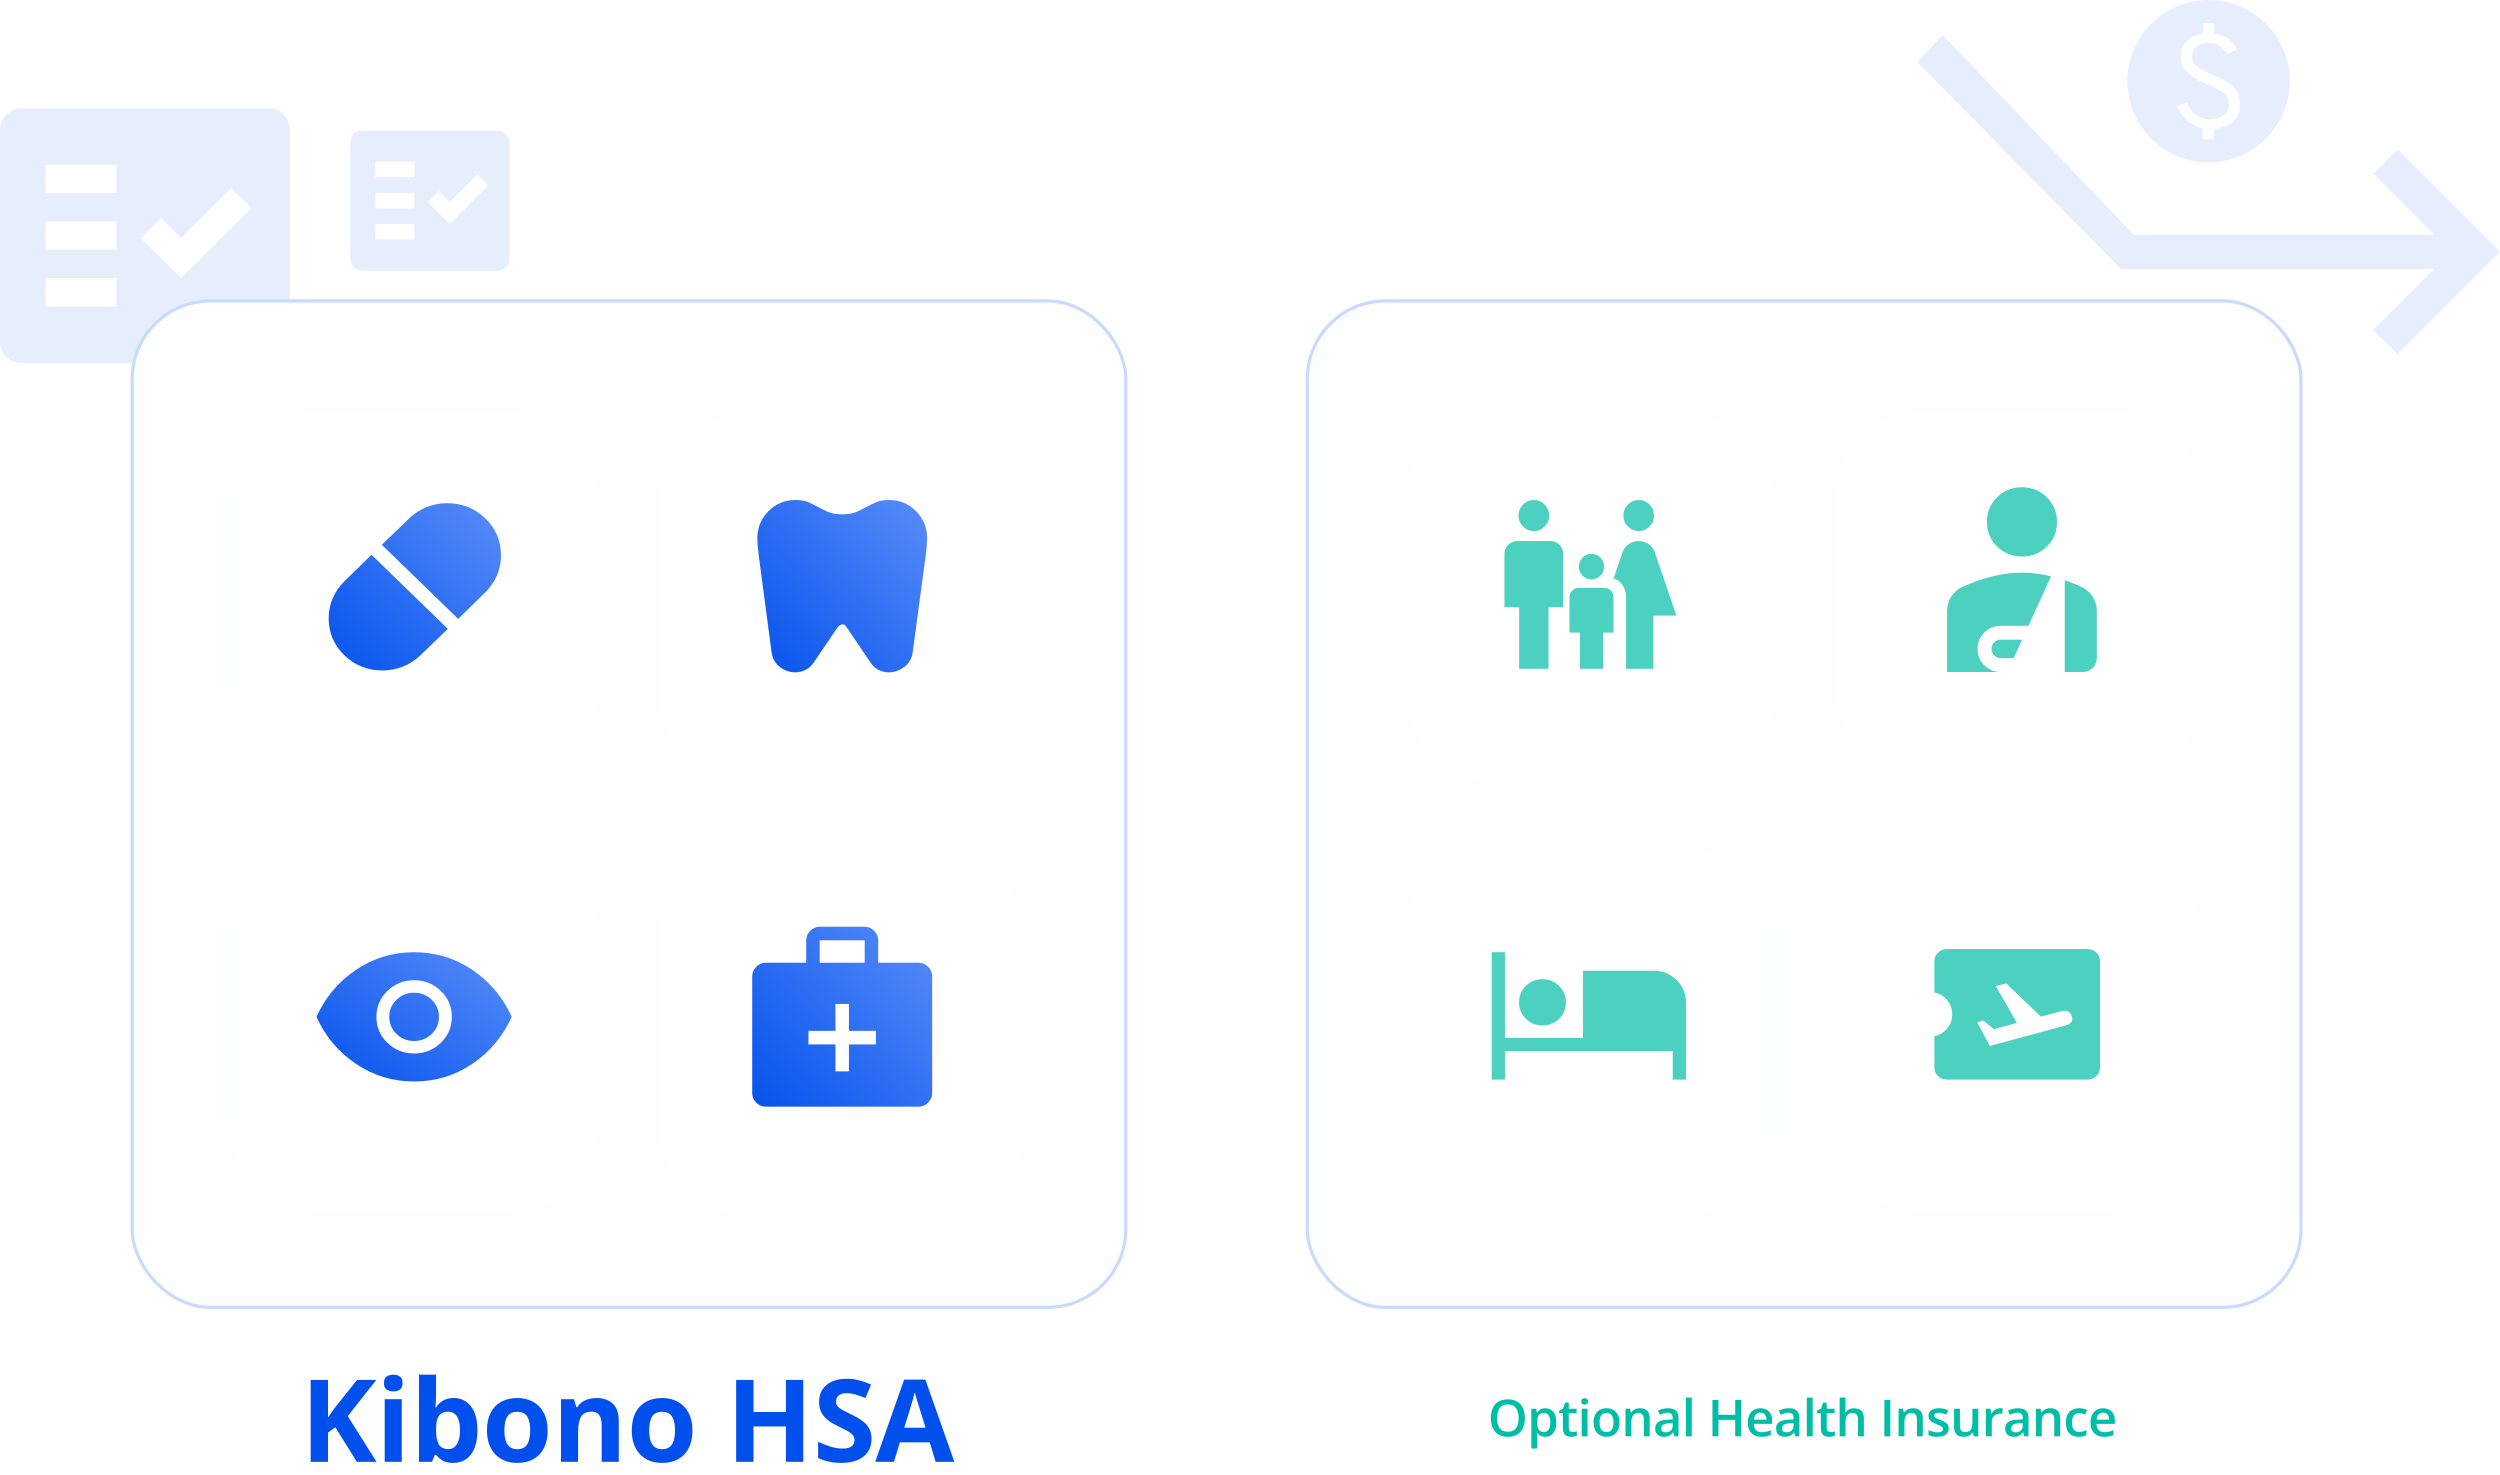 <svg width="785" height="463" viewBox="0 0 785 463" fill="none" xmlns="http://www.w3.org/2000/svg">
<path d="M752.881 111.154L745.132 103.585L764.234 84.483H666L602 19.5L610 11L670 73.671H764.415L745.312 54.569L752.881 47L784.958 79.077L752.881 111.154Z" fill="#014FEC" fill-opacity="0.1"/>
<path d="M691.651 43.796H695.157V40.481C697.75 40.184 699.769 39.387 701.214 38.091C702.659 36.794 703.381 35.062 703.381 32.895C703.381 30.727 702.765 28.964 701.533 27.604C700.3 26.244 698.217 24.948 695.285 23.715C692.82 22.695 691.035 21.781 689.93 20.974C688.825 20.166 688.272 19.082 688.272 17.723C688.272 16.405 688.751 15.364 689.707 14.599C690.663 13.834 691.97 13.451 693.627 13.451C694.902 13.451 696.007 13.749 696.942 14.344C697.877 14.939 698.664 15.831 699.301 17.021L702.361 15.555C701.639 14.068 700.682 12.899 699.493 12.049C698.302 11.199 696.9 10.689 695.285 10.519V7.268H691.779V10.519C689.611 10.816 687.901 11.613 686.647 12.909C685.393 14.206 684.766 15.81 684.766 17.723C684.766 19.805 685.404 21.462 686.679 22.695C687.954 23.927 689.866 25.075 692.416 26.137C695.264 27.328 697.219 28.401 698.281 29.357C699.344 30.313 699.875 31.492 699.875 32.895C699.875 34.255 699.312 35.349 698.186 36.178C697.059 37.007 695.646 37.421 693.946 37.421C692.289 37.421 690.812 36.954 689.516 36.019C688.219 35.084 687.316 33.809 686.806 32.194L683.555 33.278C684.448 35.233 685.542 36.773 686.838 37.899C688.134 39.026 689.739 39.844 691.651 40.354V43.796ZM693.5 51C690.015 51 686.721 50.331 683.619 48.992C680.516 47.653 677.807 45.826 675.491 43.509C673.174 41.193 671.347 38.484 670.008 35.381C668.669 32.279 668 28.985 668 25.5C668 21.973 668.669 18.657 670.008 15.555C671.347 12.453 673.174 9.754 675.491 7.459C677.807 5.164 680.516 3.347 683.619 2.008C686.721 0.669 690.015 0 693.5 0C697.028 0 700.342 0.669 703.445 2.008C706.548 3.347 709.246 5.164 711.541 7.459C713.836 9.754 715.653 12.453 716.992 15.555C718.331 18.657 719 21.973 719 25.5C719 28.985 718.331 32.279 716.992 35.381C715.653 38.484 713.836 41.193 711.541 43.509C709.246 45.826 706.548 47.653 703.445 48.992C700.342 50.331 697.028 51 693.5 51Z" fill="#014FEC" fill-opacity="0.1"/>
<path d="M6.691 114C4.907 114 3.346 113.333 2.007 112C0.669 110.667 0 109.111 0 107.333V40.667C0 38.889 0.669 37.333 2.007 36C3.346 34.667 4.907 34 6.691 34H84.309C86.093 34 87.654 34.667 88.993 36C90.331 37.333 91 38.889 91 40.667V107.333C91 109.111 90.331 110.667 88.993 112C87.654 113.333 86.093 114 84.309 114H6.691ZM14.274 96.222H36.578V87.333H14.274V96.222ZM56.875 87.333L78.956 65.333L72.599 59L56.875 74.778L50.518 68.444L44.273 74.778L56.875 87.333ZM14.274 78.444H36.578V69.556H14.274V78.444ZM14.274 60.667H36.578V51.778H14.274V60.667Z" fill="#014FEC" fill-opacity="0.1"/>
<path d="M113.676 85C112.696 85 111.838 84.633 111.103 83.9C110.368 83.167 110 82.311 110 81.333V44.667C110 43.689 110.368 42.833 111.103 42.1C111.838 41.367 112.696 41 113.676 41H156.324C157.304 41 158.162 41.367 158.897 42.1C159.632 42.833 160 43.689 160 44.667V81.333C160 82.311 159.632 83.167 158.897 83.9C158.162 84.633 157.304 85 156.324 85H113.676ZM117.843 75.222H130.098V70.333H117.843V75.222ZM141.25 70.333L153.382 58.233L149.89 54.75L141.25 63.428L137.757 59.944L134.326 63.428L141.25 70.333ZM117.843 65.444H130.098V60.556H117.843V65.444ZM117.843 55.667H130.098V50.778H117.843V55.667Z" fill="#014FEC" fill-opacity="0.1"/>
<path d="M478.81 445.273C478.81 446.154 478.698 446.956 478.474 447.68C478.255 448.398 477.924 449.018 477.482 449.539C477.039 450.055 476.484 450.453 475.817 450.734C475.151 451.016 474.37 451.156 473.474 451.156C472.562 451.156 471.771 451.016 471.099 450.734C470.432 450.453 469.877 450.052 469.435 449.531C468.997 449.01 468.669 448.388 468.45 447.664C468.232 446.94 468.122 446.138 468.122 445.258C468.122 444.081 468.315 443.055 468.7 442.18C469.091 441.299 469.682 440.617 470.474 440.133C471.271 439.643 472.276 439.398 473.489 439.398C474.677 439.398 475.664 439.641 476.45 440.125C477.237 440.609 477.825 441.292 478.216 442.172C478.612 443.047 478.81 444.081 478.81 445.273ZM470.091 445.273C470.091 446.154 470.211 446.917 470.45 447.562C470.69 448.203 471.057 448.698 471.552 449.047C472.052 449.391 472.692 449.562 473.474 449.562C474.26 449.562 474.901 449.391 475.396 449.047C475.89 448.698 476.255 448.203 476.489 447.562C476.724 446.917 476.841 446.154 476.841 445.273C476.841 443.935 476.573 442.888 476.036 442.133C475.505 441.372 474.656 440.992 473.489 440.992C472.708 440.992 472.065 441.164 471.56 441.508C471.06 441.852 470.69 442.344 470.45 442.984C470.211 443.62 470.091 444.383 470.091 445.273ZM485.273 442.188C486.299 442.188 487.122 442.562 487.742 443.312C488.367 444.062 488.679 445.177 488.679 446.656C488.679 447.635 488.533 448.461 488.242 449.133C487.955 449.799 487.551 450.305 487.031 450.648C486.515 450.987 485.913 451.156 485.226 451.156C484.788 451.156 484.408 451.099 484.085 450.984C483.762 450.87 483.486 450.721 483.257 450.539C483.028 450.352 482.835 450.148 482.679 449.93H482.57C482.596 450.138 482.619 450.37 482.64 450.625C482.666 450.875 482.679 451.104 482.679 451.312V454.836H480.835V442.352H482.335L482.593 443.547H482.679C482.841 443.302 483.036 443.076 483.265 442.867C483.499 442.659 483.781 442.495 484.109 442.375C484.442 442.25 484.83 442.188 485.273 442.188ZM484.781 443.688C484.275 443.688 483.869 443.789 483.562 443.992C483.26 444.19 483.038 444.49 482.898 444.891C482.762 445.292 482.689 445.794 482.679 446.398V446.656C482.679 447.297 482.744 447.841 482.874 448.289C483.01 448.732 483.231 449.07 483.538 449.305C483.851 449.534 484.273 449.648 484.804 449.648C485.252 449.648 485.622 449.526 485.913 449.281C486.21 449.036 486.432 448.688 486.577 448.234C486.723 447.781 486.796 447.247 486.796 446.633C486.796 445.701 486.63 444.977 486.296 444.461C485.968 443.945 485.463 443.688 484.781 443.688ZM493.783 449.672C494.022 449.672 494.259 449.651 494.494 449.609C494.728 449.562 494.942 449.508 495.134 449.445V450.836C494.931 450.924 494.668 451 494.345 451.062C494.022 451.125 493.686 451.156 493.337 451.156C492.848 451.156 492.408 451.076 492.017 450.914C491.627 450.747 491.317 450.464 491.087 450.062C490.858 449.661 490.744 449.107 490.744 448.398V443.75H489.564V442.93L490.83 442.281L491.431 440.43H492.587V442.352H495.064V443.75H492.587V448.375C492.587 448.812 492.697 449.138 492.916 449.352C493.134 449.565 493.423 449.672 493.783 449.672ZM498.488 442.352V451H496.652V442.352H498.488ZM497.582 439.039C497.863 439.039 498.105 439.115 498.308 439.266C498.517 439.417 498.621 439.677 498.621 440.047C498.621 440.411 498.517 440.672 498.308 440.828C498.105 440.979 497.863 441.055 497.582 441.055C497.29 441.055 497.043 440.979 496.84 440.828C496.642 440.672 496.543 440.411 496.543 440.047C496.543 439.677 496.642 439.417 496.84 439.266C497.043 439.115 497.29 439.039 497.582 439.039ZM508.537 446.656C508.537 447.375 508.443 448.013 508.256 448.57C508.068 449.128 507.795 449.599 507.436 449.984C507.076 450.365 506.644 450.656 506.139 450.859C505.634 451.057 505.063 451.156 504.428 451.156C503.834 451.156 503.29 451.057 502.795 450.859C502.3 450.656 501.871 450.365 501.506 449.984C501.147 449.599 500.868 449.128 500.67 448.57C500.472 448.013 500.373 447.375 500.373 446.656C500.373 445.703 500.537 444.896 500.865 444.234C501.199 443.568 501.673 443.06 502.287 442.711C502.902 442.362 503.634 442.188 504.482 442.188C505.279 442.188 505.982 442.362 506.592 442.711C507.201 443.06 507.678 443.568 508.022 444.234C508.365 444.901 508.537 445.708 508.537 446.656ZM502.264 446.656C502.264 447.286 502.339 447.826 502.49 448.273C502.647 448.721 502.886 449.065 503.209 449.305C503.532 449.539 503.949 449.656 504.459 449.656C504.969 449.656 505.386 449.539 505.709 449.305C506.032 449.065 506.269 448.721 506.42 448.273C506.571 447.826 506.647 447.286 506.647 446.656C506.647 446.026 506.571 445.492 506.42 445.055C506.269 444.612 506.032 444.276 505.709 444.047C505.386 443.812 504.967 443.695 504.451 443.695C503.691 443.695 503.136 443.951 502.787 444.461C502.438 444.971 502.264 445.703 502.264 446.656ZM514.914 442.188C515.888 442.188 516.646 442.44 517.188 442.945C517.735 443.445 518.008 444.25 518.008 445.359V451H516.172V445.703C516.172 445.031 516.034 444.529 515.758 444.195C515.482 443.857 515.055 443.688 514.477 443.688C513.638 443.688 513.055 443.945 512.727 444.461C512.404 444.977 512.242 445.724 512.242 446.703V451H510.407V442.352H511.836L512.094 443.523H512.196C512.383 443.221 512.615 442.974 512.891 442.781C513.172 442.583 513.485 442.435 513.828 442.336C514.177 442.237 514.539 442.188 514.914 442.188ZM523.729 442.188C524.823 442.188 525.648 442.43 526.206 442.914C526.768 443.398 527.049 444.154 527.049 445.18V451H525.745L525.393 449.773H525.331C525.086 450.086 524.833 450.344 524.573 450.547C524.312 450.75 524.01 450.901 523.667 451C523.328 451.104 522.914 451.156 522.424 451.156C521.909 451.156 521.448 451.062 521.042 450.875C520.635 450.682 520.315 450.391 520.081 450C519.846 449.609 519.729 449.115 519.729 448.516C519.729 447.625 520.06 446.956 520.721 446.508C521.388 446.06 522.393 445.812 523.737 445.766L525.237 445.711V445.258C525.237 444.659 525.096 444.232 524.815 443.977C524.539 443.721 524.148 443.594 523.643 443.594C523.211 443.594 522.792 443.656 522.385 443.781C521.979 443.906 521.583 444.06 521.198 444.242L520.604 442.945C521.026 442.721 521.505 442.539 522.042 442.398C522.583 442.258 523.146 442.188 523.729 442.188ZM525.229 446.867L524.112 446.906C523.195 446.938 522.552 447.094 522.182 447.375C521.812 447.656 521.627 448.042 521.627 448.531C521.627 448.958 521.755 449.271 522.01 449.469C522.266 449.661 522.601 449.758 523.018 449.758C523.654 449.758 524.18 449.578 524.596 449.219C525.018 448.854 525.229 448.32 525.229 447.617V446.867ZM531.223 451H529.38V438.844H531.223V451ZM546.72 451H544.853V445.844H539.587V451H537.712V439.578H539.587V444.25H544.853V439.578H546.72V451ZM552.761 442.188C553.532 442.188 554.194 442.346 554.746 442.664C555.298 442.982 555.722 443.432 556.019 444.016C556.316 444.599 556.464 445.297 556.464 446.109V447.094H550.691C550.712 447.932 550.936 448.578 551.363 449.031C551.795 449.484 552.399 449.711 553.175 449.711C553.727 449.711 554.222 449.659 554.66 449.555C555.102 449.445 555.558 449.286 556.027 449.078V450.57C555.595 450.773 555.154 450.922 554.707 451.016C554.259 451.109 553.722 451.156 553.097 451.156C552.248 451.156 551.501 450.992 550.855 450.664C550.214 450.331 549.712 449.836 549.347 449.18C548.988 448.523 548.808 447.708 548.808 446.734C548.808 445.766 548.972 444.943 549.3 444.266C549.628 443.589 550.089 443.073 550.683 442.719C551.277 442.365 551.97 442.188 552.761 442.188ZM552.761 443.57C552.183 443.57 551.714 443.758 551.355 444.133C551.001 444.508 550.792 445.057 550.73 445.781H554.667C554.662 445.349 554.589 444.966 554.449 444.633C554.313 444.299 554.105 444.039 553.824 443.852C553.548 443.664 553.194 443.57 552.761 443.57ZM561.685 442.188C562.779 442.188 563.605 442.43 564.162 442.914C564.724 443.398 565.006 444.154 565.006 445.18V451H563.701L563.349 449.773H563.287C563.042 450.086 562.789 450.344 562.529 450.547C562.269 450.75 561.967 450.901 561.623 451C561.284 451.104 560.87 451.156 560.381 451.156C559.865 451.156 559.404 451.062 558.998 450.875C558.592 450.682 558.271 450.391 558.037 450C557.802 449.609 557.685 449.115 557.685 448.516C557.685 447.625 558.016 446.956 558.677 446.508C559.344 446.06 560.349 445.812 561.693 445.766L563.193 445.711V445.258C563.193 444.659 563.052 444.232 562.771 443.977C562.495 443.721 562.105 443.594 561.599 443.594C561.167 443.594 560.748 443.656 560.342 443.781C559.935 443.906 559.539 444.06 559.154 444.242L558.56 442.945C558.982 442.721 559.461 442.539 559.998 442.398C560.539 442.258 561.102 442.188 561.685 442.188ZM563.185 446.867L562.068 446.906C561.151 446.938 560.508 447.094 560.138 447.375C559.769 447.656 559.584 448.042 559.584 448.531C559.584 448.958 559.711 449.271 559.967 449.469C560.222 449.661 560.558 449.758 560.974 449.758C561.61 449.758 562.136 449.578 562.552 449.219C562.974 448.854 563.185 448.32 563.185 447.617V446.867ZM569.18 451H567.336V438.844H569.18V451ZM574.783 449.672C575.023 449.672 575.26 449.651 575.494 449.609C575.729 449.562 575.942 449.508 576.135 449.445V450.836C575.932 450.924 575.669 451 575.346 451.062C575.023 451.125 574.687 451.156 574.338 451.156C573.849 451.156 573.408 451.076 573.018 450.914C572.627 450.747 572.317 450.464 572.088 450.062C571.859 449.661 571.744 449.107 571.744 448.398V443.75H570.565V442.93L571.83 442.281L572.432 440.43H573.588V442.352H576.065V443.75H573.588V448.375C573.588 448.812 573.697 449.138 573.916 449.352C574.135 449.565 574.424 449.672 574.783 449.672ZM579.489 438.844V441.898C579.489 442.216 579.478 442.526 579.457 442.828C579.442 443.13 579.424 443.365 579.403 443.531H579.504C579.687 443.229 579.911 442.982 580.176 442.789C580.442 442.591 580.739 442.443 581.067 442.344C581.4 442.245 581.754 442.195 582.129 442.195C582.791 442.195 583.353 442.307 583.817 442.531C584.28 442.75 584.635 443.091 584.879 443.555C585.129 444.018 585.254 444.62 585.254 445.359V451H583.418V445.703C583.418 445.031 583.28 444.529 583.004 444.195C582.728 443.857 582.301 443.688 581.723 443.688C581.166 443.688 580.723 443.805 580.395 444.039C580.072 444.268 579.84 444.609 579.7 445.062C579.559 445.51 579.489 446.057 579.489 446.703V451H577.653V438.844H579.489ZM591.688 451V439.578H593.563V451H591.688ZM600.659 442.188C601.633 442.188 602.391 442.44 602.933 442.945C603.48 443.445 603.753 444.25 603.753 445.359V451H601.917V445.703C601.917 445.031 601.779 444.529 601.503 444.195C601.227 443.857 600.8 443.688 600.222 443.688C599.383 443.688 598.8 443.945 598.472 444.461C598.149 444.977 597.987 445.724 597.987 446.703V451H596.152V442.352H597.581L597.839 443.523H597.941C598.128 443.221 598.36 442.974 598.636 442.781C598.917 442.583 599.23 442.435 599.573 442.336C599.922 442.237 600.284 442.188 600.659 442.188ZM611.896 448.531C611.896 449.099 611.758 449.578 611.482 449.969C611.206 450.359 610.802 450.656 610.271 450.859C609.745 451.057 609.099 451.156 608.333 451.156C607.729 451.156 607.208 451.112 606.771 451.023C606.339 450.94 605.93 450.81 605.544 450.633V449.047C605.956 449.24 606.417 449.406 606.927 449.547C607.443 449.688 607.93 449.758 608.388 449.758C608.992 449.758 609.427 449.664 609.693 449.477C609.958 449.284 610.091 449.029 610.091 448.711C610.091 448.523 610.037 448.357 609.927 448.211C609.823 448.06 609.625 447.906 609.333 447.75C609.047 447.589 608.625 447.396 608.068 447.172C607.521 446.953 607.06 446.734 606.685 446.516C606.31 446.297 606.026 446.034 605.833 445.727C605.641 445.414 605.544 445.016 605.544 444.531C605.544 443.766 605.846 443.185 606.451 442.789C607.06 442.388 607.865 442.188 608.865 442.188C609.396 442.188 609.896 442.242 610.365 442.352C610.839 442.456 611.302 442.609 611.755 442.812L611.177 444.195C610.787 444.023 610.393 443.883 609.997 443.773C609.607 443.659 609.208 443.602 608.802 443.602C608.328 443.602 607.966 443.674 607.716 443.82C607.471 443.966 607.349 444.174 607.349 444.445C607.349 444.648 607.409 444.82 607.529 444.961C607.649 445.102 607.854 445.242 608.146 445.383C608.443 445.523 608.854 445.698 609.38 445.906C609.896 446.104 610.341 446.312 610.716 446.531C611.096 446.745 611.388 447.008 611.591 447.32C611.794 447.633 611.896 448.036 611.896 448.531ZM621.179 442.352V451H619.734L619.484 449.836H619.383C619.2 450.133 618.968 450.38 618.687 450.578C618.406 450.771 618.093 450.914 617.75 451.008C617.406 451.107 617.044 451.156 616.664 451.156C616.013 451.156 615.455 451.047 614.992 450.828C614.534 450.604 614.182 450.26 613.937 449.797C613.692 449.333 613.57 448.734 613.57 448V442.352H615.414V447.656C615.414 448.328 615.549 448.831 615.82 449.164C616.096 449.497 616.523 449.664 617.101 449.664C617.659 449.664 618.101 449.549 618.429 449.32C618.758 449.091 618.989 448.753 619.125 448.305C619.265 447.857 619.336 447.307 619.336 446.656V442.352H621.179ZM627.955 442.188C628.101 442.188 628.26 442.195 628.432 442.211C628.603 442.227 628.752 442.247 628.877 442.273L628.705 443.992C628.596 443.961 628.46 443.938 628.299 443.922C628.142 443.906 628.002 443.898 627.877 443.898C627.549 443.898 627.236 443.953 626.939 444.062C626.642 444.167 626.379 444.328 626.15 444.547C625.921 444.76 625.741 445.029 625.611 445.352C625.481 445.674 625.416 446.049 625.416 446.477V451H623.572V442.352H625.01L625.26 443.875H625.346C625.517 443.568 625.731 443.286 625.986 443.031C626.241 442.776 626.533 442.573 626.861 442.422C627.195 442.266 627.559 442.188 627.955 442.188ZM633.629 442.188C634.723 442.188 635.548 442.43 636.106 442.914C636.668 443.398 636.949 444.154 636.949 445.18V451H635.645L635.293 449.773H635.231C634.986 450.086 634.733 450.344 634.473 450.547C634.212 450.75 633.91 450.901 633.567 451C633.228 451.104 632.814 451.156 632.324 451.156C631.809 451.156 631.348 451.062 630.942 450.875C630.535 450.682 630.215 450.391 629.981 450C629.746 449.609 629.629 449.115 629.629 448.516C629.629 447.625 629.96 446.956 630.621 446.508C631.288 446.06 632.293 445.812 633.637 445.766L635.137 445.711V445.258C635.137 444.659 634.996 444.232 634.715 443.977C634.439 443.721 634.048 443.594 633.543 443.594C633.111 443.594 632.692 443.656 632.285 443.781C631.879 443.906 631.483 444.06 631.098 444.242L630.504 442.945C630.926 442.721 631.405 442.539 631.942 442.398C632.483 442.258 633.046 442.188 633.629 442.188ZM635.129 446.867L634.012 446.906C633.095 446.938 632.452 447.094 632.082 447.375C631.712 447.656 631.527 448.042 631.527 448.531C631.527 448.958 631.655 449.271 631.91 449.469C632.166 449.661 632.501 449.758 632.918 449.758C633.554 449.758 634.08 449.578 634.496 449.219C634.918 448.854 635.129 448.32 635.129 447.617V446.867ZM643.788 442.188C644.761 442.188 645.519 442.44 646.061 442.945C646.608 443.445 646.881 444.25 646.881 445.359V451H645.045V445.703C645.045 445.031 644.907 444.529 644.631 444.195C644.355 443.857 643.928 443.688 643.35 443.688C642.511 443.688 641.928 443.945 641.6 444.461C641.277 444.977 641.116 445.724 641.116 446.703V451H639.28V442.352H640.709L640.967 443.523H641.069C641.256 443.221 641.488 442.974 641.764 442.781C642.045 442.583 642.358 442.435 642.702 442.336C643.051 442.237 643.413 442.188 643.788 442.188ZM652.696 451.156C651.878 451.156 651.17 450.997 650.571 450.68C649.972 450.362 649.511 449.875 649.188 449.219C648.865 448.562 648.704 447.729 648.704 446.719C648.704 445.667 648.881 444.807 649.235 444.141C649.589 443.474 650.079 442.982 650.704 442.664C651.334 442.346 652.055 442.188 652.868 442.188C653.383 442.188 653.85 442.24 654.266 442.344C654.688 442.443 655.045 442.565 655.337 442.711L654.79 444.18C654.472 444.049 654.146 443.94 653.813 443.852C653.48 443.763 653.159 443.719 652.852 443.719C652.347 443.719 651.925 443.831 651.587 444.055C651.253 444.279 651.003 444.612 650.837 445.055C650.675 445.497 650.594 446.047 650.594 446.703C650.594 447.339 650.678 447.875 650.844 448.312C651.011 448.745 651.258 449.073 651.587 449.297C651.915 449.516 652.318 449.625 652.797 449.625C653.271 449.625 653.696 449.568 654.071 449.453C654.446 449.339 654.8 449.19 655.133 449.008V450.602C654.805 450.789 654.454 450.927 654.079 451.016C653.704 451.109 653.243 451.156 652.696 451.156ZM660.37 442.188C661.141 442.188 661.802 442.346 662.354 442.664C662.906 442.982 663.331 443.432 663.628 444.016C663.925 444.599 664.073 445.297 664.073 446.109V447.094H658.3C658.321 447.932 658.544 448.578 658.972 449.031C659.404 449.484 660.008 449.711 660.784 449.711C661.336 449.711 661.831 449.659 662.268 449.555C662.711 449.445 663.167 449.286 663.636 449.078V450.57C663.203 450.773 662.763 450.922 662.315 451.016C661.867 451.109 661.331 451.156 660.706 451.156C659.857 451.156 659.11 450.992 658.464 450.664C657.823 450.331 657.321 449.836 656.956 449.18C656.597 448.523 656.417 447.708 656.417 446.734C656.417 445.766 656.581 444.943 656.909 444.266C657.237 443.589 657.698 443.073 658.292 442.719C658.886 442.365 659.578 442.188 660.37 442.188ZM660.37 443.57C659.792 443.57 659.323 443.758 658.964 444.133C658.61 444.508 658.401 445.057 658.339 445.781H662.276C662.271 445.349 662.198 444.966 662.057 444.633C661.922 444.299 661.714 444.039 661.432 443.852C661.156 443.664 660.802 443.57 660.37 443.57Z" fill="#00BDA6"/>
<path d="M118.223 459H112.035L105.303 448.172L103 449.824V459H97.551V433.301H103V445.061C103.363 444.557 103.721 444.053 104.072 443.549C104.424 443.045 104.781 442.541 105.144 442.037L112.105 433.301H118.152L109.187 444.674L118.223 459ZM126.156 439.348V459H120.795V439.348H126.156ZM123.485 431.648C124.281 431.648 124.967 431.836 125.541 432.211C126.115 432.574 126.403 433.26 126.403 434.268C126.403 435.264 126.115 435.955 125.541 436.342C124.967 436.717 124.281 436.904 123.485 436.904C122.676 436.904 121.985 436.717 121.41 436.342C120.848 435.955 120.567 435.264 120.567 434.268C120.567 433.26 120.848 432.574 121.41 432.211C121.985 431.836 122.676 431.648 123.485 431.648ZM136.92 431.648V438.012C136.92 438.75 136.897 439.482 136.85 440.209C136.815 440.936 136.768 441.498 136.709 441.896H136.92C137.436 441.088 138.139 440.402 139.03 439.84C139.92 439.266 141.075 438.979 142.493 438.979C144.696 438.979 146.483 439.84 147.854 441.562C149.225 443.285 149.911 445.811 149.911 449.139C149.911 451.377 149.594 453.258 148.961 454.781C148.329 456.293 147.444 457.436 146.307 458.209C145.17 458.971 143.852 459.352 142.352 459.352C140.911 459.352 139.774 459.094 138.942 458.578C138.11 458.062 137.436 457.482 136.92 456.838H136.551L135.655 459H131.559V431.648H136.92ZM140.77 443.268C139.832 443.268 139.088 443.461 138.538 443.848C137.987 444.234 137.582 444.814 137.325 445.588C137.079 446.361 136.944 447.34 136.92 448.523V449.104C136.92 451.014 137.202 452.479 137.764 453.498C138.327 454.506 139.352 455.01 140.84 455.01C141.942 455.01 142.815 454.5 143.459 453.48C144.116 452.461 144.444 450.99 144.444 449.068C144.444 447.146 144.116 445.699 143.459 444.727C142.803 443.754 141.907 443.268 140.77 443.268ZM171.96 449.139C171.96 450.779 171.737 452.232 171.292 453.498C170.858 454.764 170.219 455.836 169.376 456.715C168.544 457.582 167.536 458.238 166.352 458.684C165.18 459.129 163.856 459.352 162.38 459.352C160.997 459.352 159.725 459.129 158.565 458.684C157.417 458.238 156.415 457.582 155.559 456.715C154.715 455.836 154.059 454.764 153.59 453.498C153.133 452.232 152.905 450.779 152.905 449.139C152.905 446.959 153.292 445.113 154.065 443.602C154.839 442.09 155.94 440.941 157.37 440.156C158.799 439.371 160.505 438.979 162.485 438.979C164.325 438.979 165.954 439.371 167.372 440.156C168.801 440.941 169.921 442.09 170.729 443.602C171.549 445.113 171.96 446.959 171.96 449.139ZM158.372 449.139C158.372 450.428 158.512 451.512 158.794 452.391C159.075 453.27 159.514 453.932 160.112 454.377C160.71 454.822 161.489 455.045 162.45 455.045C163.399 455.045 164.167 454.822 164.753 454.377C165.35 453.932 165.784 453.27 166.053 452.391C166.335 451.512 166.475 450.428 166.475 449.139C166.475 447.838 166.335 446.76 166.053 445.904C165.784 445.037 165.35 444.387 164.753 443.953C164.155 443.52 163.376 443.303 162.415 443.303C160.997 443.303 159.965 443.789 159.321 444.762C158.688 445.734 158.372 447.193 158.372 449.139ZM187.311 438.979C189.409 438.979 191.097 439.553 192.374 440.701C193.651 441.838 194.29 443.666 194.29 446.186V459H188.929V447.521C188.929 446.115 188.671 445.055 188.155 444.34C187.651 443.625 186.854 443.268 185.765 443.268C184.124 443.268 183.005 443.824 182.407 444.938C181.809 446.051 181.511 447.656 181.511 449.754V459H176.149V439.348H180.245L180.966 441.861H181.265C181.686 441.182 182.208 440.631 182.829 440.209C183.462 439.787 184.159 439.477 184.921 439.277C185.694 439.078 186.491 438.979 187.311 438.979ZM217.429 449.139C217.429 450.779 217.206 452.232 216.761 453.498C216.327 454.764 215.689 455.836 214.845 456.715C214.013 457.582 213.005 458.238 211.821 458.684C210.65 459.129 209.325 459.352 207.849 459.352C206.466 459.352 205.194 459.129 204.034 458.684C202.886 458.238 201.884 457.582 201.028 456.715C200.185 455.836 199.528 454.764 199.06 453.498C198.603 452.232 198.374 450.779 198.374 449.139C198.374 446.959 198.761 445.113 199.534 443.602C200.308 442.09 201.409 440.941 202.839 440.156C204.269 439.371 205.974 438.979 207.954 438.979C209.794 438.979 211.423 439.371 212.841 440.156C214.271 440.941 215.39 442.09 216.198 443.602C217.019 445.113 217.429 446.959 217.429 449.139ZM203.841 449.139C203.841 450.428 203.982 451.512 204.263 452.391C204.544 453.27 204.984 453.932 205.581 454.377C206.179 454.822 206.958 455.045 207.919 455.045C208.868 455.045 209.636 454.822 210.222 454.377C210.819 453.932 211.253 453.27 211.523 452.391C211.804 451.512 211.944 450.428 211.944 449.139C211.944 447.838 211.804 446.76 211.523 445.904C211.253 445.037 210.819 444.387 210.222 443.953C209.624 443.52 208.845 443.303 207.884 443.303C206.466 443.303 205.435 443.789 204.79 444.762C204.157 445.734 203.841 447.193 203.841 449.139ZM252.211 459H246.779V447.908H236.601V459H231.152V433.301H236.601V443.373H246.779V433.301H252.211V459ZM273.644 451.863C273.644 453.387 273.275 454.711 272.537 455.836C271.799 456.961 270.721 457.828 269.303 458.438C267.896 459.047 266.185 459.352 264.17 459.352C263.279 459.352 262.406 459.293 261.551 459.176C260.707 459.059 259.892 458.889 259.107 458.666C258.334 458.432 257.596 458.145 256.892 457.805V452.742C258.111 453.281 259.377 453.768 260.689 454.201C262.002 454.635 263.303 454.852 264.592 454.852C265.482 454.852 266.197 454.734 266.736 454.5C267.287 454.266 267.685 453.943 267.931 453.533C268.178 453.123 268.301 452.654 268.301 452.127C268.301 451.482 268.084 450.932 267.65 450.475C267.217 450.018 266.619 449.59 265.857 449.191C265.107 448.793 264.258 448.365 263.308 447.908C262.711 447.627 262.06 447.287 261.357 446.889C260.654 446.479 259.986 445.98 259.353 445.395C258.721 444.809 258.199 444.1 257.789 443.268C257.39 442.424 257.191 441.416 257.191 440.244C257.191 438.709 257.543 437.396 258.246 436.307C258.949 435.217 259.951 434.385 261.252 433.811C262.564 433.225 264.111 432.932 265.892 432.932C267.228 432.932 268.5 433.09 269.707 433.406C270.926 433.711 272.197 434.156 273.521 434.742L271.764 438.979C270.58 438.498 269.519 438.129 268.582 437.871C267.644 437.602 266.689 437.467 265.717 437.467C265.037 437.467 264.457 437.578 263.976 437.801C263.496 438.012 263.133 438.316 262.887 438.715C262.64 439.102 262.517 439.553 262.517 440.068C262.517 440.678 262.693 441.193 263.045 441.615C263.408 442.025 263.947 442.424 264.662 442.811C265.389 443.197 266.291 443.648 267.369 444.164C268.681 444.785 269.801 445.436 270.726 446.115C271.664 446.783 272.385 447.574 272.889 448.488C273.392 449.391 273.644 450.516 273.644 451.863ZM293.795 459L291.932 452.883H282.563L280.699 459H274.828L283.899 433.195H290.561L299.666 459H293.795ZM290.631 448.312L288.768 442.336C288.65 441.938 288.492 441.428 288.293 440.807C288.106 440.174 287.912 439.535 287.713 438.891C287.525 438.234 287.373 437.666 287.256 437.186C287.139 437.666 286.975 438.264 286.764 438.979C286.565 439.682 286.371 440.35 286.184 440.982C285.996 441.615 285.861 442.066 285.779 442.336L283.934 448.312H290.631Z" fill="#014FEC"/>
<rect x="41" y="94" width="313" height="317" rx="25" fill="#FDFEFF"/>
<g filter="url(#filter0_d_262_8484)">
<rect x="73" y="126" width="113.801" height="113.005" rx="25" fill="white" fill-opacity="0.85" shape-rendering="crispEdges"/>
</g>
<path d="M143.861 194.329L152.354 186.013C153.957 184.456 155.185 182.681 156.037 180.687C156.888 178.693 157.314 176.602 157.314 174.414C157.314 169.842 155.673 165.964 152.391 162.778C149.109 159.593 145.113 158 140.403 158C138.149 158 135.994 158.413 133.94 159.24C131.885 160.067 130.056 161.258 128.453 162.815L119.885 171.058L143.861 194.329ZM120.11 210.524C122.365 210.524 124.52 210.11 126.574 209.283C128.628 208.457 130.457 207.265 132.061 205.709L140.629 197.466L116.653 174.195L108.16 182.511C106.556 184.067 105.329 185.842 104.477 187.836C103.625 189.83 103.199 191.921 103.199 194.11C103.199 198.681 104.84 202.56 108.122 205.745C111.404 208.931 115.4 210.524 120.11 210.524Z" fill="url(#paint0_linear_262_8484)"/>
<g filter="url(#filter1_d_262_8484)">
<rect x="207.801" y="127" width="113.801" height="113.801" rx="25" fill="white" fill-opacity="0.85" shape-rendering="crispEdges"/>
</g>
<path d="M279.271 157C282.53 157 285.319 158.176 287.64 160.528C289.96 162.879 291.12 165.706 291.12 169.009C291.12 169.559 291.083 170.297 291.009 171.223C290.935 172.149 290.824 173.212 290.676 174.413L286.603 204.66C286.356 206.712 285.467 208.301 283.937 209.426C282.406 210.552 280.777 211.115 279.049 211.115C278.012 211.115 277 210.89 276.013 210.44C275.026 209.989 274.186 209.264 273.495 208.263L265.571 196.554C265.473 196.404 265.312 196.279 265.09 196.179C264.868 196.079 264.633 196.029 264.386 196.029C264.288 196.029 263.893 196.254 263.202 196.704L255.5 208.038C254.809 209.089 253.945 209.864 252.908 210.365C251.871 210.865 250.81 211.115 249.724 211.115C247.996 211.115 246.379 210.552 244.873 209.426C243.367 208.301 242.491 206.687 242.244 204.585L238.245 174.413C238.097 173.212 237.986 172.149 237.912 171.223C237.838 170.297 237.801 169.559 237.801 169.009C237.801 165.706 238.961 162.879 241.281 160.528C243.602 158.176 246.391 157 249.65 157C251.427 157 252.846 157.238 253.908 157.713C254.969 158.188 255.994 158.701 256.981 159.252C257.968 159.802 259.017 160.315 260.128 160.79C261.239 161.266 262.683 161.503 264.46 161.503C266.238 161.503 267.682 161.266 268.793 160.79C269.903 160.315 270.953 159.802 271.94 159.252C272.927 158.701 273.964 158.188 275.05 157.713C276.136 157.238 277.543 157 279.271 157Z" fill="url(#paint1_linear_262_8484)"/>
<g filter="url(#filter2_d_262_8484)">
<rect x="207.801" y="263" width="113.005" height="113.801" rx="25" fill="white" fill-opacity="0.85" shape-rendering="crispEdges"/>
</g>
<path d="M262.331 336.414H266.568V327.939H275.044V323.701H266.568V315.225H262.331V323.701H253.855V327.939H262.331V336.414ZM240.436 347.503C239.306 347.503 238.317 347.079 237.47 346.231C236.622 345.384 236.198 344.395 236.198 343.265V306.538C236.198 305.408 236.622 304.419 237.47 303.572C238.317 302.724 239.306 302.301 240.436 302.301H253.149V295.238C253.149 294.108 253.573 293.119 254.42 292.271C255.268 291.424 256.257 291 257.387 291H271.512C272.642 291 273.631 291.424 274.479 292.271C275.326 293.119 275.75 294.108 275.75 295.238V302.301H288.463C289.593 302.301 290.582 302.724 291.43 303.572C292.277 304.419 292.701 305.408 292.701 306.538V343.265C292.701 344.395 292.277 345.384 291.43 346.231C290.582 347.079 289.593 347.503 288.463 347.503H240.436ZM257.387 302.301H271.512V295.238H257.387V302.301Z" fill="url(#paint2_linear_262_8484)"/>
<g filter="url(#filter3_d_262_8484)">
<rect x="73" y="262" width="113.801" height="113.801" rx="25" fill="white" fill-opacity="0.85" shape-rendering="crispEdges"/>
</g>
<path d="M130.04 330.793C133.33 330.793 136.124 329.674 138.422 327.436C140.72 325.199 141.869 322.482 141.869 319.285C141.869 316.089 140.717 313.374 138.414 311.142C136.111 308.91 133.314 307.794 130.023 307.794C126.733 307.794 123.938 308.913 121.64 311.15C119.343 313.388 118.194 316.105 118.194 319.301C118.194 322.498 119.345 325.212 121.649 327.444C123.952 329.677 126.749 330.793 130.04 330.793ZM130.015 326.869C127.844 326.869 126.004 326.131 124.495 324.655C122.987 323.179 122.232 321.386 122.232 319.277C122.232 317.168 122.992 315.381 124.512 313.915C126.032 312.45 127.877 311.717 130.048 311.717C132.219 311.717 134.058 312.455 135.567 313.931C137.076 315.408 137.83 317.2 137.83 319.309C137.83 321.418 137.07 323.205 135.551 324.671C134.031 326.137 132.186 326.869 130.015 326.869ZM130.031 339.586C123.254 339.586 117.126 337.715 111.648 333.972C106.17 330.229 102.085 325.336 99.393 319.293C102.085 313.25 106.17 308.357 111.648 304.614C117.126 300.871 123.254 299 130.031 299C136.809 299 142.937 300.871 148.415 304.614C153.892 308.357 157.978 313.25 160.67 319.293C157.978 325.336 153.892 330.229 148.415 333.972C142.937 337.715 136.809 339.586 130.031 339.586Z" fill="url(#paint3_linear_262_8484)"/>
<rect x="41.5" y="94.5" width="312" height="316" rx="24.5" stroke="#2C72FF" stroke-opacity="0.25"/>
<rect x="410" y="94" width="313" height="317" rx="25" fill="#FDFEFF"/>
<g filter="url(#filter4_d_262_8484)">
<rect x="442" y="263" width="113.005" height="113.801" rx="25" fill="white" fill-opacity="0.85" shape-rendering="crispEdges"/>
</g>
<path d="M468.397 339V299H472.557V325.94H497.026V304.812H519.346C522.11 304.812 524.477 305.783 526.445 307.724C528.413 309.666 529.397 312 529.397 314.726V339H525.238V330.043H472.557V339H468.397ZM484.341 321.974C482.261 321.974 480.517 321.279 479.107 319.889C477.698 318.499 476.993 316.778 476.993 314.726C476.993 312.675 477.698 310.954 479.107 309.564C480.517 308.174 482.261 307.479 484.341 307.479C486.42 307.479 488.165 308.174 489.574 309.564C490.984 310.954 491.688 312.675 491.688 314.726C491.688 316.778 490.984 318.499 489.574 319.889C488.165 321.279 486.42 321.974 484.341 321.974ZM501.185 325.94H525.238V314.726C525.238 313.128 524.661 311.76 523.508 310.622C522.354 309.484 520.967 308.915 519.346 308.915H501.185V325.94ZM484.341 317.872C485.219 317.872 485.97 317.564 486.593 316.949C487.217 316.333 487.529 315.593 487.529 314.726C487.529 313.86 487.217 313.12 486.593 312.504C485.97 311.889 485.219 311.581 484.341 311.581C483.463 311.581 482.712 311.889 482.088 312.504C481.464 313.12 481.152 313.86 481.152 314.726C481.152 315.593 481.464 316.333 482.088 316.949C482.712 317.564 483.463 317.872 484.341 317.872ZM484.341 317.872C483.463 317.872 482.712 317.564 482.088 316.949C481.464 316.333 481.152 315.593 481.152 314.726C481.152 313.86 481.464 313.12 482.088 312.504C482.712 311.889 483.463 311.581 484.341 311.581C485.219 311.581 485.97 311.889 486.593 312.504C487.217 313.12 487.529 313.86 487.529 314.726C487.529 315.593 487.217 316.333 486.593 316.949C485.97 317.564 485.219 317.872 484.341 317.872ZM501.185 308.915H519.346C520.967 308.915 522.354 309.484 523.508 310.622C524.661 311.76 525.238 313.128 525.238 314.726V325.94H501.185V308.915Z" fill="#00BDA6" fill-opacity="0.7"/>
<g filter="url(#filter5_d_262_8484)">
<rect x="577.198" y="126" width="113.801" height="113.005" rx="25" fill="white" fill-opacity="0.85" shape-rendering="crispEdges"/>
</g>
<path d="M634.897 174.75C631.813 174.75 629.206 173.699 627.076 171.596C624.947 169.494 623.882 166.92 623.882 163.875C623.882 160.83 624.947 158.256 627.076 156.154C629.206 154.051 631.813 153 634.897 153C637.982 153 640.589 154.051 642.719 156.154C644.848 158.256 645.913 160.83 645.913 163.875C645.913 166.92 644.848 169.494 642.719 171.596C640.589 173.699 637.982 174.75 634.897 174.75ZM628.288 206.65C627.456 206.65 626.758 206.372 626.195 205.816C625.632 205.26 625.351 204.572 625.351 203.75C625.351 202.928 625.632 202.24 626.195 201.684C626.758 201.128 627.456 200.85 628.288 200.85H634.971L632.254 206.65H628.288ZM611.397 211V191.86C611.397 190.168 611.838 188.634 612.719 187.256C613.601 185.879 614.825 184.852 616.391 184.175C619.329 182.87 622.34 181.819 625.424 181.021C628.508 180.224 631.666 179.825 634.897 179.825C636.464 179.825 638.006 179.922 639.524 180.115C641.042 180.308 642.535 180.598 644.004 180.985L636.954 196.5H628.288C626.232 196.5 624.494 197.201 623.074 198.602C621.654 200.004 620.944 201.72 620.944 203.75C620.944 205.78 621.654 207.496 623.074 208.897C624.494 210.299 626.232 211 628.288 211H611.397ZM648.337 211V182.217C649.169 182.507 650.001 182.81 650.833 183.124C651.666 183.438 652.498 183.788 653.33 184.175C654.897 184.852 656.133 185.879 657.039 187.256C657.945 188.634 658.397 190.168 658.397 191.86V206.65C658.397 207.858 657.969 208.885 657.112 209.731C656.256 210.577 655.215 211 653.991 211H648.337Z" fill="#00BDA6" fill-opacity="0.7"/>
<g filter="url(#filter6_d_262_8484)">
<rect x="442.397" y="127" width="113.801" height="113.801" rx="25" fill="white" fill-opacity="0.85" shape-rendering="crispEdges"/>
</g>
<path d="M514.549 166.758C513.228 166.758 512.096 166.281 511.152 165.326C510.208 164.372 509.736 163.225 509.736 161.884C509.736 160.544 510.207 159.395 511.147 158.437C512.088 157.479 513.218 157 514.539 157C515.859 157 516.991 157.477 517.935 158.432C518.879 159.386 519.351 160.533 519.351 161.874C519.351 163.214 518.881 164.363 517.941 165.321C517 166.279 515.87 166.758 514.549 166.758ZM510.593 210V187.544C510.593 186.207 510.263 185.004 509.605 183.934C508.946 182.865 507.98 182.085 506.707 181.595L509.407 173.575C509.758 172.461 510.406 171.57 511.35 170.902C512.294 170.233 513.358 169.899 514.544 169.899C515.729 169.899 516.794 170.233 517.738 170.902C518.682 171.57 519.329 172.461 519.68 173.575L526.397 193.291H519.154V210H510.593ZM499.727 181.929C498.629 181.929 497.696 181.54 496.928 180.76C496.16 179.98 495.776 179.033 495.776 177.919C495.776 176.805 496.16 175.859 496.928 175.079C497.696 174.299 498.629 173.909 499.727 173.909C500.824 173.909 501.757 174.299 502.526 175.079C503.294 175.859 503.678 176.805 503.678 177.919C503.678 179.033 503.294 179.98 502.526 180.76C501.757 181.54 500.824 181.929 499.727 181.929ZM481.622 166.758C480.302 166.758 479.169 166.281 478.226 165.326C477.282 164.372 476.81 163.225 476.81 161.884C476.81 160.544 477.28 159.395 478.22 158.437C479.161 157.479 480.291 157 481.612 157C482.932 157 484.065 157.477 485.008 158.432C485.952 159.386 486.424 160.533 486.424 161.874C486.424 163.214 485.954 164.363 485.014 165.321C484.073 166.279 482.943 166.758 481.622 166.758ZM477.007 210V190.618H472.397V173.909C472.397 172.806 472.784 171.862 473.558 171.077C474.332 170.292 475.262 169.899 476.349 169.899H486.885C487.972 169.899 488.902 170.292 489.676 171.077C490.45 171.862 490.836 172.806 490.836 173.909V190.618H486.227V210H477.007ZM496.105 210V198.638H492.812V187.544C492.812 186.727 493.094 186.032 493.657 185.46C494.221 184.889 494.905 184.603 495.71 184.603H503.744C504.549 184.603 505.233 184.889 505.796 185.46C506.36 186.032 506.641 186.727 506.641 187.544V198.638H503.349V210H496.105Z" fill="#00BDA6" fill-opacity="0.7"/>
<g filter="url(#filter7_d_262_8484)">
<rect x="576.005" y="262" width="113.801" height="113.801" rx="25" fill="white" fill-opacity="0.85" shape-rendering="crispEdges"/>
</g>
<path d="M624.817 328.43L648.737 321.959C649.474 321.746 650.016 321.404 650.362 320.934C650.709 320.465 650.774 319.867 650.557 319.141C650.341 318.415 649.951 317.913 649.387 317.635C648.824 317.358 648.196 317.304 647.502 317.475L640.807 319.205L630.017 308.827L626.637 309.595L633.332 321.191L626.117 323.177L622.737 320.422L620.852 321.062L624.817 328.43ZM655.497 339H611.297C610.214 339 609.293 338.626 608.535 337.879C607.777 337.132 607.397 336.224 607.397 335.156V325.355C609.001 325.013 610.333 324.212 611.395 322.952C612.457 321.692 612.987 320.208 612.987 318.5C612.987 316.792 612.457 315.297 611.395 314.016C610.333 312.734 609.001 311.944 607.397 311.645V301.844C607.397 300.776 607.777 299.868 608.535 299.121C609.293 298.374 610.214 298 611.297 298H655.497C656.581 298 657.502 298.374 658.26 299.121C659.018 299.868 659.397 300.776 659.397 301.844V335.156C659.397 336.224 659.018 337.132 658.26 337.879C657.502 338.626 656.581 339 655.497 339Z" fill="#00BDA6" fill-opacity="0.7"/>
<rect x="410.5" y="94.5" width="312" height="316" rx="24.5" stroke="#2C72FF" stroke-opacity="0.25"/>
<defs>
<filter id="filter0_d_262_8484" x="43" y="100" width="173.801" height="173.005" filterUnits="userSpaceOnUse" color-interpolation-filters="sRGB">
<feFlood flood-opacity="0" result="BackgroundImageFix"/>
<feColorMatrix in="SourceAlpha" type="matrix" values="0 0 0 0 0 0 0 0 0 0 0 0 0 0 0 0 0 0 127 0" result="hardAlpha"/>
<feOffset dy="4"/>
<feGaussianBlur stdDeviation="15"/>
<feComposite in2="hardAlpha" operator="out"/>
<feColorMatrix type="matrix" values="0 0 0 0 0.048 0 0 0 0 0.157 0 0 0 0 0.375 0 0 0 0.1 0"/>
<feBlend mode="normal" in2="BackgroundImageFix" result="effect1_dropShadow_262_8484"/>
<feBlend mode="normal" in="SourceGraphic" in2="effect1_dropShadow_262_8484" result="shape"/>
</filter>
<filter id="filter1_d_262_8484" x="177.801" y="101" width="173.801" height="173.801" filterUnits="userSpaceOnUse" color-interpolation-filters="sRGB">
<feFlood flood-opacity="0" result="BackgroundImageFix"/>
<feColorMatrix in="SourceAlpha" type="matrix" values="0 0 0 0 0 0 0 0 0 0 0 0 0 0 0 0 0 0 127 0" result="hardAlpha"/>
<feOffset dy="4"/>
<feGaussianBlur stdDeviation="15"/>
<feComposite in2="hardAlpha" operator="out"/>
<feColorMatrix type="matrix" values="0 0 0 0 0.048 0 0 0 0 0.157 0 0 0 0 0.375 0 0 0 0.1 0"/>
<feBlend mode="normal" in2="BackgroundImageFix" result="effect1_dropShadow_262_8484"/>
<feBlend mode="normal" in="SourceGraphic" in2="effect1_dropShadow_262_8484" result="shape"/>
</filter>
<filter id="filter2_d_262_8484" x="177.801" y="237" width="173.005" height="173.801" filterUnits="userSpaceOnUse" color-interpolation-filters="sRGB">
<feFlood flood-opacity="0" result="BackgroundImageFix"/>
<feColorMatrix in="SourceAlpha" type="matrix" values="0 0 0 0 0 0 0 0 0 0 0 0 0 0 0 0 0 0 127 0" result="hardAlpha"/>
<feOffset dy="4"/>
<feGaussianBlur stdDeviation="15"/>
<feComposite in2="hardAlpha" operator="out"/>
<feColorMatrix type="matrix" values="0 0 0 0 0.048 0 0 0 0 0.157 0 0 0 0 0.375 0 0 0 0.1 0"/>
<feBlend mode="normal" in2="BackgroundImageFix" result="effect1_dropShadow_262_8484"/>
<feBlend mode="normal" in="SourceGraphic" in2="effect1_dropShadow_262_8484" result="shape"/>
</filter>
<filter id="filter3_d_262_8484" x="43" y="236" width="173.801" height="173.801" filterUnits="userSpaceOnUse" color-interpolation-filters="sRGB">
<feFlood flood-opacity="0" result="BackgroundImageFix"/>
<feColorMatrix in="SourceAlpha" type="matrix" values="0 0 0 0 0 0 0 0 0 0 0 0 0 0 0 0 0 0 127 0" result="hardAlpha"/>
<feOffset dy="4"/>
<feGaussianBlur stdDeviation="15"/>
<feComposite in2="hardAlpha" operator="out"/>
<feColorMatrix type="matrix" values="0 0 0 0 0.048 0 0 0 0 0.157 0 0 0 0 0.375 0 0 0 0.1 0"/>
<feBlend mode="normal" in2="BackgroundImageFix" result="effect1_dropShadow_262_8484"/>
<feBlend mode="normal" in="SourceGraphic" in2="effect1_dropShadow_262_8484" result="shape"/>
</filter>
<filter id="filter4_d_262_8484" x="412" y="237" width="173.005" height="173.801" filterUnits="userSpaceOnUse" color-interpolation-filters="sRGB">
<feFlood flood-opacity="0" result="BackgroundImageFix"/>
<feColorMatrix in="SourceAlpha" type="matrix" values="0 0 0 0 0 0 0 0 0 0 0 0 0 0 0 0 0 0 127 0" result="hardAlpha"/>
<feOffset dy="4"/>
<feGaussianBlur stdDeviation="15"/>
<feComposite in2="hardAlpha" operator="out"/>
<feColorMatrix type="matrix" values="0 0 0 0 0.048 0 0 0 0 0.157 0 0 0 0 0.375 0 0 0 0.1 0"/>
<feBlend mode="normal" in2="BackgroundImageFix" result="effect1_dropShadow_262_8484"/>
<feBlend mode="normal" in="SourceGraphic" in2="effect1_dropShadow_262_8484" result="shape"/>
</filter>
<filter id="filter5_d_262_8484" x="547.198" y="100" width="173.801" height="173.005" filterUnits="userSpaceOnUse" color-interpolation-filters="sRGB">
<feFlood flood-opacity="0" result="BackgroundImageFix"/>
<feColorMatrix in="SourceAlpha" type="matrix" values="0 0 0 0 0 0 0 0 0 0 0 0 0 0 0 0 0 0 127 0" result="hardAlpha"/>
<feOffset dy="4"/>
<feGaussianBlur stdDeviation="15"/>
<feComposite in2="hardAlpha" operator="out"/>
<feColorMatrix type="matrix" values="0 0 0 0 0.048 0 0 0 0 0.157 0 0 0 0 0.375 0 0 0 0.1 0"/>
<feBlend mode="normal" in2="BackgroundImageFix" result="effect1_dropShadow_262_8484"/>
<feBlend mode="normal" in="SourceGraphic" in2="effect1_dropShadow_262_8484" result="shape"/>
</filter>
<filter id="filter6_d_262_8484" x="412.397" y="101" width="173.801" height="173.801" filterUnits="userSpaceOnUse" color-interpolation-filters="sRGB">
<feFlood flood-opacity="0" result="BackgroundImageFix"/>
<feColorMatrix in="SourceAlpha" type="matrix" values="0 0 0 0 0 0 0 0 0 0 0 0 0 0 0 0 0 0 127 0" result="hardAlpha"/>
<feOffset dy="4"/>
<feGaussianBlur stdDeviation="15"/>
<feComposite in2="hardAlpha" operator="out"/>
<feColorMatrix type="matrix" values="0 0 0 0 0.048 0 0 0 0 0.157 0 0 0 0 0.375 0 0 0 0.1 0"/>
<feBlend mode="normal" in2="BackgroundImageFix" result="effect1_dropShadow_262_8484"/>
<feBlend mode="normal" in="SourceGraphic" in2="effect1_dropShadow_262_8484" result="shape"/>
</filter>
<filter id="filter7_d_262_8484" x="546.005" y="236" width="173.801" height="173.801" filterUnits="userSpaceOnUse" color-interpolation-filters="sRGB">
<feFlood flood-opacity="0" result="BackgroundImageFix"/>
<feColorMatrix in="SourceAlpha" type="matrix" values="0 0 0 0 0 0 0 0 0 0 0 0 0 0 0 0 0 0 127 0" result="hardAlpha"/>
<feOffset dy="4"/>
<feGaussianBlur stdDeviation="15"/>
<feComposite in2="hardAlpha" operator="out"/>
<feColorMatrix type="matrix" values="0 0 0 0 0.048 0 0 0 0 0.157 0 0 0 0 0.375 0 0 0 0.1 0"/>
<feBlend mode="normal" in2="BackgroundImageFix" result="effect1_dropShadow_262_8484"/>
<feBlend mode="normal" in="SourceGraphic" in2="effect1_dropShadow_262_8484" result="shape"/>
</filter>
<linearGradient id="paint0_linear_262_8484" x1="157.314" y1="158" x2="99.095" y2="212.253" gradientUnits="userSpaceOnUse">
<stop stop-color="#588DF9"/>
<stop offset="1" stop-color="#014FEC"/>
</linearGradient>
<linearGradient id="paint1_linear_262_8484" x1="291.12" y1="157" x2="231.384" y2="210.235" gradientUnits="userSpaceOnUse">
<stop stop-color="#588DF9"/>
<stop offset="1" stop-color="#014FEC"/>
</linearGradient>
<linearGradient id="paint2_linear_262_8484" x1="292.701" y1="291" x2="230.23" y2="347.503" gradientUnits="userSpaceOnUse">
<stop stop-color="#588DF9"/>
<stop offset="1" stop-color="#014FEC"/>
</linearGradient>
<linearGradient id="paint3_linear_262_8484" x1="160.67" y1="299" x2="117.674" y2="357.714" gradientUnits="userSpaceOnUse">
<stop stop-color="#588DF9"/>
<stop offset="1" stop-color="#014FEC"/>
</linearGradient>
</defs>
</svg>
